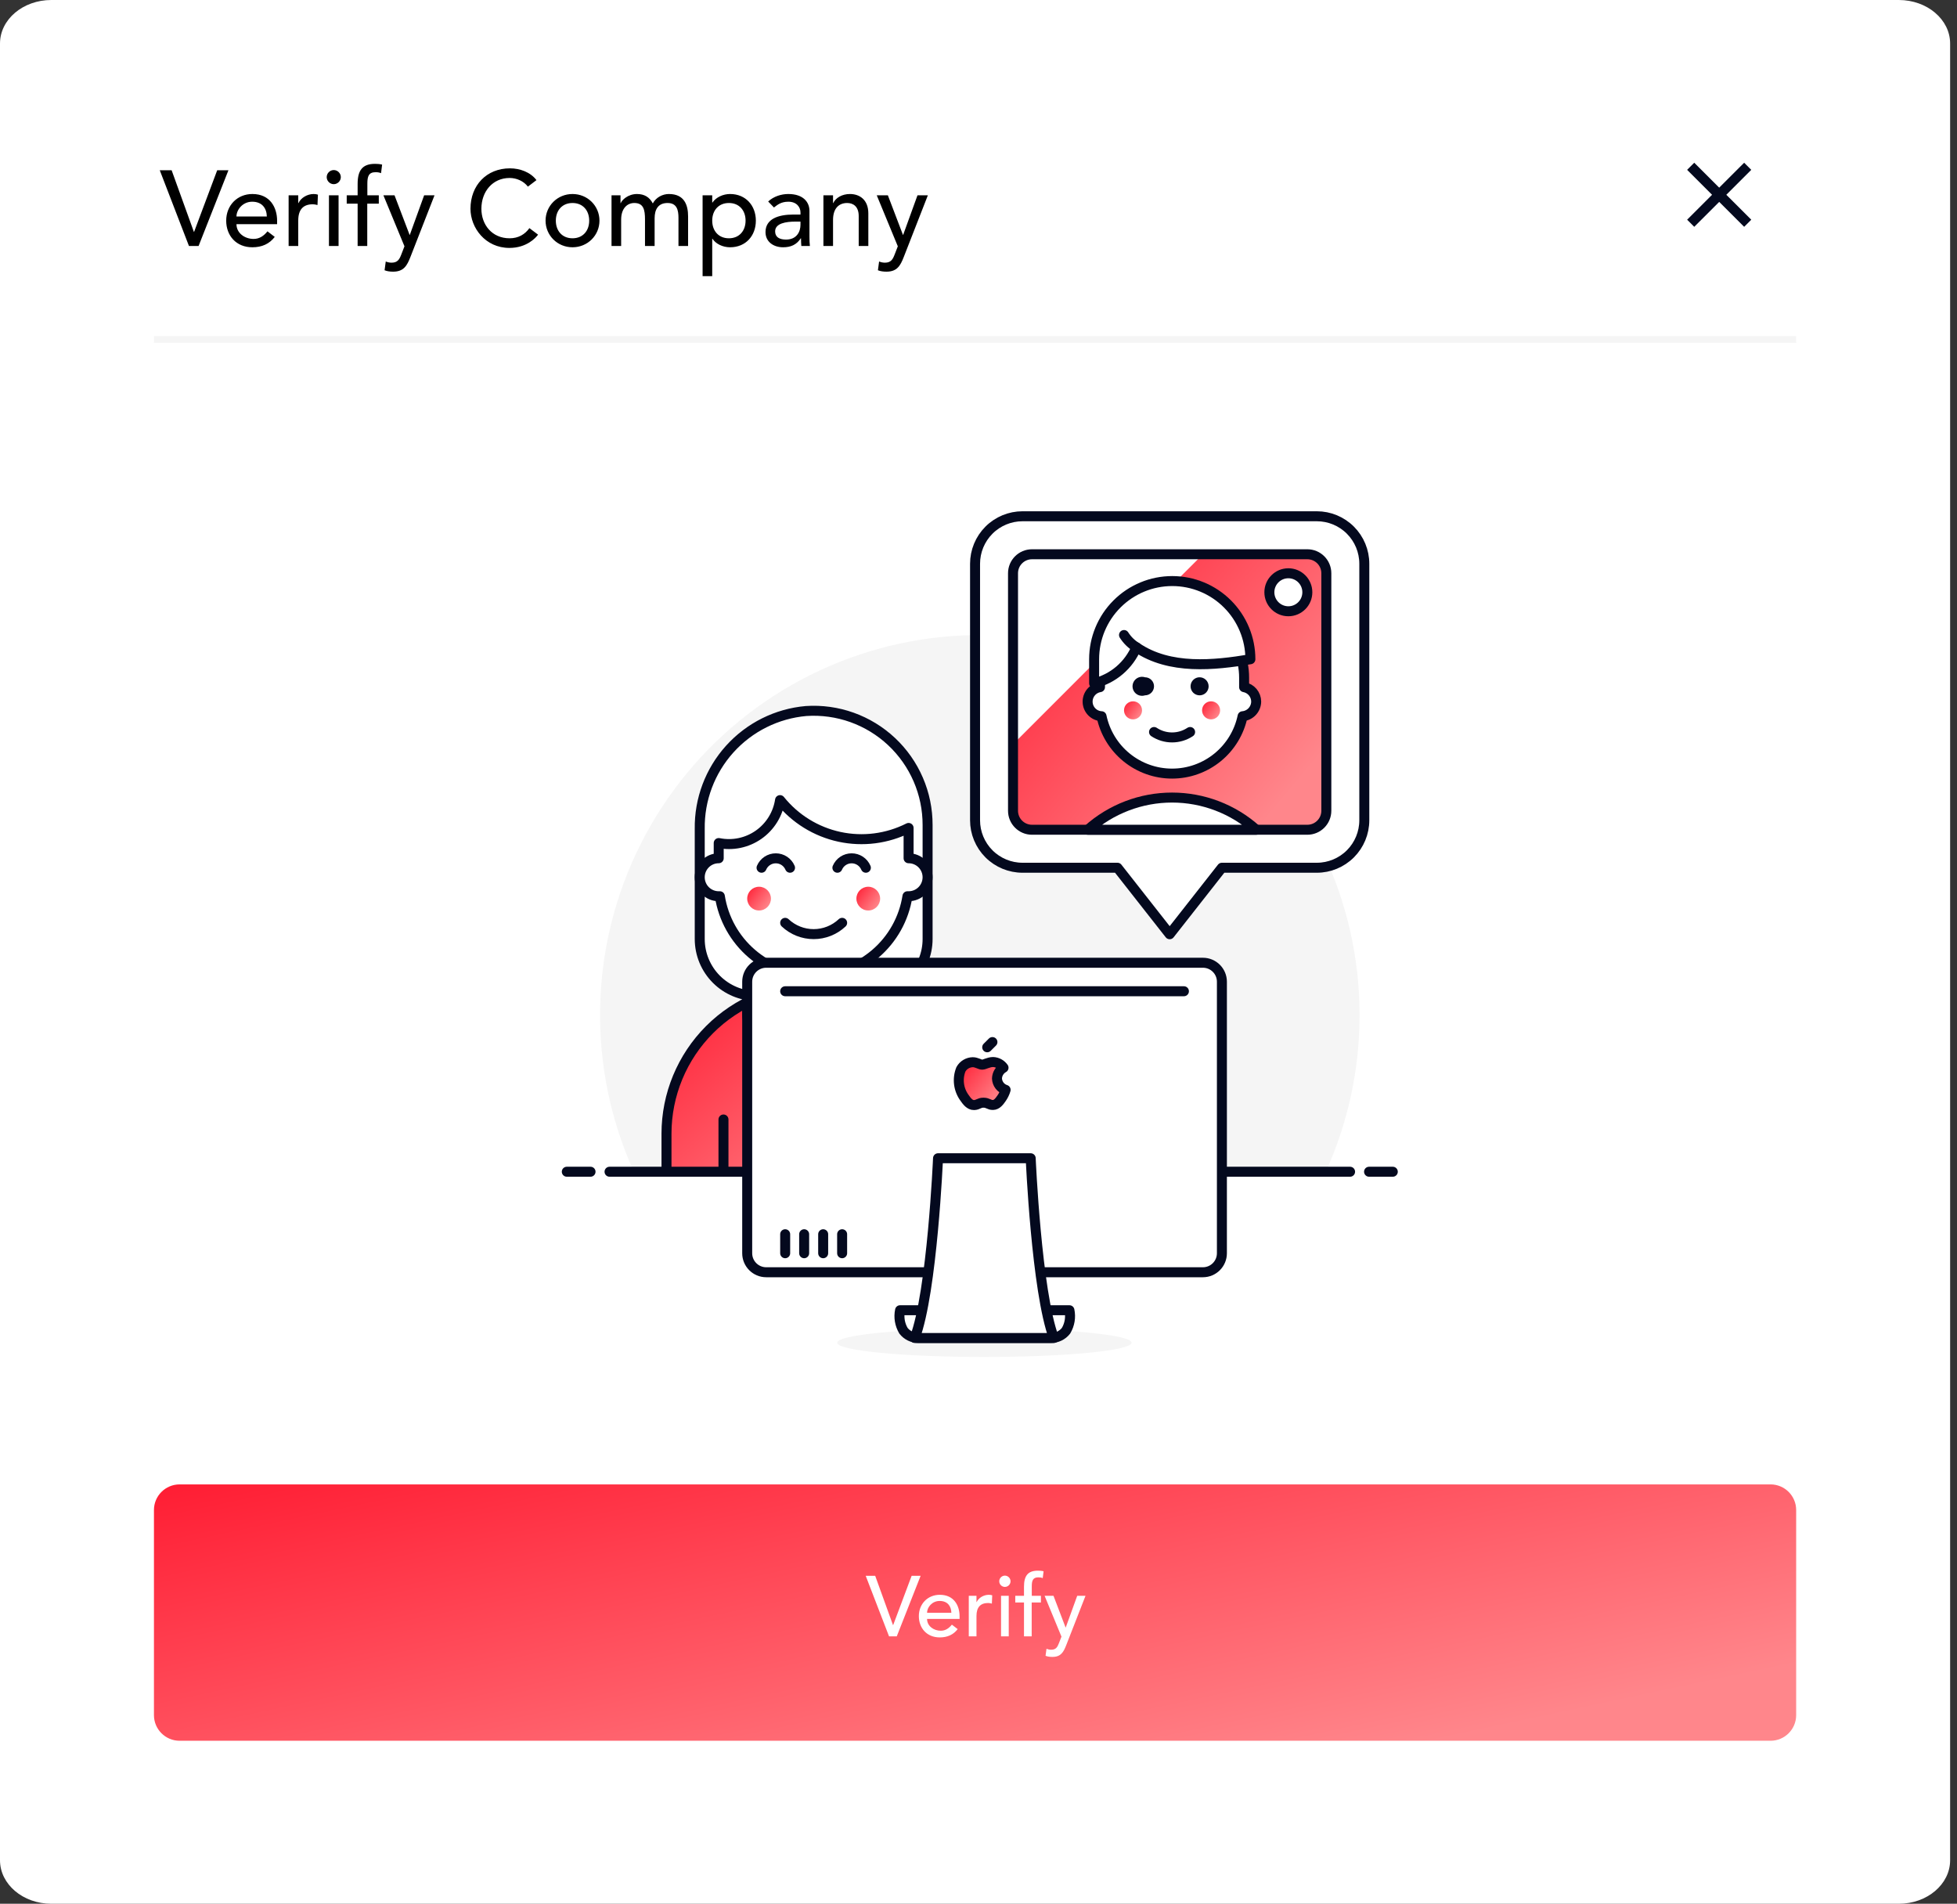 <svg width="183" height="178" viewBox="0 0 183 178" fill="none" xmlns="http://www.w3.org/2000/svg">
<rect x="0" y="0" width="183" height="178" fill="#333333" stroke="none"/>
<g clip-path="url(#clip0_181_152)">
<path d="M177.558 0H4.799C2.149 0 0 1.822 0 4.069V173.931C0 176.178 2.149 178 4.799 178H177.558C180.208 178 182.357 176.178 182.357 173.931V4.069C182.357 1.822 180.208 0 177.558 0Z" fill="white"/>
<path d="M17.67 23L14.94 15.92H16.05L18.13 21.68H18.15L20.31 15.92H21.36L18.57 23H17.67ZM25.912 20.96H22.112C22.112 21.79 22.882 22.34 23.712 22.34C24.262 22.34 24.662 22.06 25.012 21.63L25.692 22.15C25.192 22.8 24.502 23.12 23.592 23.12C22.092 23.12 21.152 22.04 21.152 20.63C21.152 19.21 22.182 18.14 23.602 18.14C25.272 18.14 25.912 19.42 25.912 20.64V20.96ZM22.112 20.24H24.952C24.932 19.45 24.492 18.86 23.582 18.86C22.692 18.86 22.112 19.61 22.112 20.24ZM26.989 23V18.26H27.889V18.99H27.909C28.139 18.49 28.739 18.14 29.329 18.14C29.469 18.14 29.609 18.16 29.729 18.2L29.689 19.17C29.539 19.13 29.389 19.1 29.249 19.1C28.369 19.1 27.889 19.58 27.889 20.62V23H26.989ZM30.76 23V18.26H31.66V23H30.76ZM30.55 16.56C30.55 16.2 30.85 15.9 31.21 15.9C31.57 15.9 31.87 16.2 31.87 16.56C31.87 16.92 31.57 17.22 31.21 17.22C30.85 17.22 30.55 16.92 30.55 16.56ZM33.442 23V19.04H32.422V18.26H33.442V17.2C33.442 15.94 33.882 15.32 35.062 15.32C35.262 15.32 35.482 15.33 35.732 15.39L35.632 16.19C35.462 16.12 35.302 16.1 35.122 16.1C34.462 16.1 34.352 16.51 34.352 17.17V18.26H35.422V19.04H34.342V23H33.442ZM37.822 23.03L35.852 18.26H36.892L38.302 21.96H38.322L39.662 18.26H40.632L38.382 24.02C38.062 24.84 37.752 25.4 36.762 25.4C36.492 25.4 36.212 25.37 35.962 25.27L36.072 24.45C36.242 24.52 36.432 24.56 36.612 24.56C37.182 24.56 37.352 24.25 37.532 23.78L37.822 23.03ZM50.165 16.84L49.365 17.45C48.965 16.93 48.305 16.64 47.655 16.64C46.065 16.64 45.015 17.91 45.015 19.52C45.015 21.01 46.005 22.28 47.655 22.28C48.465 22.28 49.085 21.92 49.505 21.33L50.315 21.94C50.105 22.23 49.255 23.18 47.635 23.18C45.385 23.18 43.995 21.3 43.995 19.52C43.995 17.32 45.505 15.74 47.685 15.74C48.615 15.74 49.595 16.09 50.165 16.84ZM51.976 20.63C51.976 21.59 52.576 22.28 53.536 22.28C54.496 22.28 55.096 21.59 55.096 20.63C55.096 19.67 54.496 18.98 53.536 18.98C52.576 18.98 51.976 19.67 51.976 20.63ZM51.016 20.63C51.016 19.25 52.126 18.14 53.536 18.14C54.946 18.14 56.056 19.25 56.056 20.63C56.056 22.01 54.946 23.12 53.536 23.12C52.126 23.12 51.016 22.01 51.016 20.63ZM57.184 23V18.26H58.024V19H58.044C58.134 18.72 58.714 18.14 59.564 18.14C60.264 18.14 60.744 18.44 61.044 19.02C61.354 18.44 61.974 18.14 62.544 18.14C64.004 18.14 64.344 19.18 64.344 20.24V23H63.444V20.36C63.444 19.64 63.294 18.98 62.424 18.98C61.554 18.98 61.214 19.57 61.214 20.41V23H60.314V20.52C60.314 19.62 60.184 18.98 59.314 18.98C58.664 18.98 58.084 19.47 58.084 20.54V23H57.184ZM65.7 25.82V18.26H66.6V18.94H66.62C66.969 18.43 67.629 18.14 68.269 18.14C69.74 18.14 70.68 19.23 70.68 20.63C70.68 22.05 69.73 23.12 68.269 23.12C67.59 23.12 66.939 22.81 66.62 22.32H66.6V25.82H65.7ZM68.159 18.98C67.2 18.98 66.6 19.67 66.6 20.63C66.6 21.59 67.2 22.28 68.159 22.28C69.12 22.28 69.719 21.59 69.719 20.63C69.719 19.67 69.12 18.98 68.159 18.98ZM72.373 19.4L71.833 18.84C72.333 18.37 73.053 18.14 73.713 18.14C75.113 18.14 75.693 18.9 75.693 19.72V22.14C75.693 22.47 75.703 22.75 75.733 23H74.933C74.913 22.76 74.903 22.52 74.903 22.28H74.883C74.483 22.89 73.943 23.12 73.223 23.12C72.343 23.12 71.583 22.62 71.583 21.7C71.583 20.48 72.753 20.06 74.193 20.06H74.853V19.86C74.853 19.37 74.493 18.86 73.723 18.86C73.033 18.86 72.703 19.15 72.373 19.4ZM74.853 20.72H74.373C73.523 20.72 72.483 20.87 72.483 21.63C72.483 22.17 72.883 22.4 73.503 22.4C74.503 22.4 74.853 21.66 74.853 21.02V20.72ZM76.998 23V18.26H77.898V18.99H77.918C78.148 18.49 78.748 18.14 79.478 18.14C80.398 18.14 81.198 18.69 81.198 19.95V23H80.298V20.2C80.298 19.31 79.788 18.98 79.218 18.98C78.468 18.98 77.898 19.46 77.898 20.56V23H76.998ZM83.955 23.03L81.985 18.26H83.025L84.435 21.96H84.455L85.795 18.26H86.765L84.515 24.02C84.195 24.84 83.885 25.4 82.895 25.4C82.625 25.4 82.345 25.37 82.095 25.27L82.205 24.45C82.375 24.52 82.565 24.56 82.745 24.56C83.315 24.56 83.485 24.25 83.665 23.78L83.955 23.03Z" fill="black"/>
<path d="M160.763 17.545L163.096 15.215L163.762 15.88L161.429 18.211L163.762 20.542L163.096 21.207L160.763 18.877L158.43 21.207L157.764 20.542L160.097 18.211L157.764 15.88L158.43 15.215L160.763 17.545Z" fill="#04091E"/>
<path d="M14.396 31.741H167.96" stroke="#F5F5F5" stroke-width="0.622"/>
<path d="M127.134 94.901C127.134 89.6 125.947 84.365 123.662 79.582C121.376 74.799 118.05 70.588 113.926 67.258C109.803 63.928 104.986 61.564 99.83 60.339C94.674 59.113 89.31 59.058 84.13 60.177C78.95 61.295 74.086 63.56 69.895 66.804C65.703 70.047 62.29 74.189 59.907 78.924C57.523 83.659 56.229 88.868 56.119 94.168C56.009 99.469 57.086 104.726 59.272 109.556H123.974C126.061 104.952 127.138 99.956 127.134 94.901Z" fill="#F5F5F5"/>
<path d="M56.998 109.556H126.246" stroke="#04091E" stroke-width="0.934" stroke-linecap="round" stroke-linejoin="round"/>
<path d="M53.002 109.556H55.221" stroke="#04091E" stroke-width="0.934" stroke-linecap="round" stroke-linejoin="round"/>
<path d="M128.021 109.556H130.241" stroke="#04091E" stroke-width="0.934" stroke-linecap="round" stroke-linejoin="round"/>
<path d="M81.413 93.125C82.826 93.125 84.181 92.564 85.18 91.564C86.178 90.565 86.74 89.21 86.74 87.796V77.138C86.743 75.677 86.446 74.23 85.866 72.888C85.287 71.547 84.439 70.338 83.373 69.339C82.307 68.339 81.047 67.569 79.672 67.077C78.296 66.586 76.834 66.382 75.376 66.48C72.634 66.721 70.085 67.992 68.24 70.037C66.396 72.082 65.393 74.749 65.433 77.502V87.796C65.433 89.21 65.994 90.565 66.993 91.564C67.992 92.564 69.347 93.125 70.76 93.125H81.413Z" fill="white"/>
<path d="M81.413 93.125C82.826 93.125 84.181 92.564 85.18 91.564C86.178 90.565 86.74 89.21 86.74 87.796V77.138C86.743 75.677 86.446 74.23 85.866 72.888C85.287 71.547 84.439 70.338 83.373 69.339C82.307 68.339 81.047 67.569 79.672 67.077C78.296 66.586 76.834 66.382 75.376 66.48C72.634 66.721 70.085 67.992 68.24 70.037C66.396 72.082 65.393 74.749 65.433 77.502V87.796C65.433 89.21 65.994 90.565 66.993 91.564C67.992 92.564 69.347 93.125 70.76 93.125H81.413Z" stroke="#04091E" stroke-width="0.934" stroke-linecap="round" stroke-linejoin="round"/>
<path d="M89.846 109.555V106.003C89.846 102.351 88.396 98.85 85.815 96.267C83.235 93.686 79.734 92.235 76.085 92.235C72.435 92.235 68.935 93.686 66.355 96.267C63.774 98.85 62.324 102.351 62.324 106.003V109.555H89.846Z" fill="url(#paint0_linear_181_152)"/>
<path d="M89.846 109.555V106.003C89.846 102.351 88.396 98.85 85.815 96.267C83.235 93.686 79.734 92.235 76.085 92.235C72.435 92.235 68.935 93.686 66.355 96.267C63.774 98.85 62.324 102.351 62.324 106.003V109.555H89.846Z" stroke="#04091E" stroke-width="0.934" stroke-linecap="round" stroke-linejoin="round"/>
<path d="M82.3 94.75C82.301 94.303 82.214 93.86 82.043 93.447C81.873 93.034 81.623 92.658 81.307 92.342C80.991 92.026 80.616 91.775 80.202 91.605C79.79 91.434 79.347 91.347 78.9 91.349H73.271C72.824 91.347 72.382 91.434 71.969 91.605C71.555 91.775 71.181 92.026 70.865 92.342C70.548 92.658 70.298 93.034 70.128 93.447C69.957 93.86 69.87 94.303 69.871 94.75C69.872 95.144 69.942 95.534 70.075 95.905L71.647 100.23L76.086 97.566L80.525 100.23L82.096 95.905C82.229 95.534 82.299 95.144 82.3 94.75Z" fill="url(#paint1_linear_181_152)" stroke="#04091E" stroke-width="0.934" stroke-linecap="round" stroke-linejoin="round"/>
<path d="M76.086 97.564V109.556" stroke="#04091E" stroke-width="0.934" stroke-linecap="round" stroke-linejoin="round"/>
<path d="M79.193 94.457L76.086 97.565L72.978 94.457V89.571H79.193V94.457Z" fill="white"/>
<path d="M79.193 94.457L76.086 97.565L72.978 94.457V89.571H79.193V94.457Z" stroke="#04091E" stroke-width="0.934" stroke-linecap="round" stroke-linejoin="round"/>
<path d="M67.652 104.671V109.556" stroke="#04091E" stroke-width="0.934" stroke-linecap="round" stroke-linejoin="round"/>
<path d="M84.519 104.671V109.556" stroke="#04091E" stroke-width="0.934" stroke-linecap="round" stroke-linejoin="round"/>
<path d="M84.963 80.246V78.025C84.963 77.812 84.963 77.617 84.963 77.412C82.965 78.422 80.68 78.716 78.492 78.242C76.303 77.768 74.344 76.556 72.942 74.81C72.845 75.457 72.617 76.078 72.271 76.635C71.926 77.192 71.472 77.672 70.935 78.048C70.399 78.423 69.792 78.686 69.151 78.819C68.51 78.953 67.849 78.954 67.207 78.824V80.246C66.736 80.246 66.285 80.432 65.952 80.766C65.619 81.099 65.432 81.551 65.432 82.022C65.432 82.493 65.619 82.945 65.952 83.278C66.285 83.611 66.736 83.798 67.207 83.798H67.314C67.641 85.891 68.704 87.797 70.313 89.174C71.921 90.552 73.968 91.308 76.085 91.308C78.202 91.308 80.249 90.552 81.858 89.174C83.466 87.797 84.529 85.891 84.856 83.798H84.963C85.434 83.798 85.886 83.611 86.219 83.278C86.551 82.945 86.739 82.493 86.739 82.022C86.739 81.551 86.551 81.099 86.219 80.766C85.886 80.432 85.434 80.246 84.963 80.246Z" fill="white" stroke="#04091E" stroke-width="0.934" stroke-linecap="round" stroke-linejoin="round"/>
<path d="M73.422 86.284C74.143 86.963 75.096 87.34 76.085 87.34C77.075 87.34 78.028 86.963 78.749 86.284" stroke="#04091E" stroke-width="0.934" stroke-linecap="round" stroke-linejoin="round"/>
<path d="M80.968 81.133C80.857 80.872 80.672 80.649 80.435 80.492C80.198 80.335 79.92 80.252 79.636 80.252C79.353 80.252 79.075 80.335 78.838 80.492C78.601 80.649 78.416 80.872 78.305 81.133" stroke="#04091E" stroke-width="0.934" stroke-linecap="round" stroke-linejoin="round"/>
<path d="M73.876 81.133C73.765 80.872 73.579 80.649 73.343 80.492C73.106 80.335 72.828 80.252 72.545 80.252C72.261 80.252 71.983 80.335 71.746 80.492C71.509 80.649 71.324 80.872 71.213 81.133" stroke="#04091E" stroke-width="0.934" stroke-linecap="round" stroke-linejoin="round"/>
<path d="M70.981 85.13C71.594 85.13 72.091 84.634 72.091 84.021C72.091 83.407 71.594 82.91 70.981 82.91C70.368 82.91 69.871 83.407 69.871 84.021C69.871 84.634 70.368 85.13 70.981 85.13Z" fill="url(#paint2_linear_181_152)"/>
<path d="M81.192 85.13C81.805 85.13 82.302 84.634 82.302 84.021C82.302 83.407 81.805 82.91 81.192 82.91C80.579 82.91 80.082 83.407 80.082 84.021C80.082 84.634 80.579 85.13 81.192 85.13Z" fill="url(#paint3_linear_181_152)"/>
<path d="M123.138 81.133H114.26L109.377 87.351L104.495 81.133H95.617C94.439 81.133 93.31 80.665 92.478 79.832C91.646 79 91.178 77.87 91.178 76.692V52.711C91.178 51.533 91.646 50.404 92.478 49.571C93.31 48.738 94.439 48.27 95.617 48.27H123.138C124.316 48.27 125.445 48.738 126.277 49.571C127.109 50.404 127.577 51.533 127.577 52.711V76.692C127.577 77.87 127.109 79 126.277 79.832C125.445 80.665 124.316 81.133 123.138 81.133Z" fill="white" stroke="#04091E" stroke-width="0.934" stroke-linecap="round" stroke-linejoin="round"/>
<path d="M122.25 51.823H96.504C95.523 51.823 94.728 52.618 94.728 53.599V75.804C94.728 76.785 95.523 77.581 96.504 77.581H122.25C123.231 77.581 124.026 76.785 124.026 75.804V53.599C124.026 52.618 123.231 51.823 122.25 51.823Z" fill="url(#paint4_linear_181_152)"/>
<path d="M112.484 51.823H96.504C96.033 51.823 95.582 52.01 95.249 52.343C94.916 52.676 94.728 53.128 94.728 53.599V69.587L112.484 51.823Z" fill="white"/>
<path d="M117.466 65.59C117.463 65.27 117.348 64.961 117.143 64.716C116.937 64.472 116.652 64.306 116.338 64.248V63.36C116.338 61.573 115.628 59.858 114.364 58.594C113.1 57.329 111.387 56.619 109.6 56.619C107.813 56.619 106.099 57.329 104.835 58.594C103.571 59.858 102.861 61.573 102.861 63.36V64.248C102.527 64.3 102.223 64.475 102.01 64.737C101.796 65 101.688 65.334 101.705 65.672C101.723 66.01 101.866 66.33 102.105 66.569C102.345 66.808 102.665 66.95 103.004 66.967C103.32 68.483 104.148 69.844 105.349 70.82C106.551 71.798 108.051 72.331 109.6 72.331C111.148 72.331 112.649 71.798 113.85 70.82C115.051 69.844 115.88 68.483 116.196 66.967C116.541 66.938 116.863 66.78 117.098 66.525C117.334 66.27 117.464 65.936 117.466 65.59Z" fill="white" stroke="#04091E" stroke-width="0.934" stroke-linecap="round" stroke-linejoin="round"/>
<path d="M107.069 63.325C106.936 63.281 106.794 63.269 106.655 63.291C106.517 63.312 106.385 63.367 106.271 63.449C106.157 63.532 106.065 63.64 106.001 63.765C105.937 63.89 105.904 64.028 105.904 64.169C105.904 64.309 105.937 64.447 106.001 64.573C106.065 64.698 106.157 64.806 106.271 64.888C106.385 64.971 106.517 65.025 106.655 65.046C106.794 65.068 106.936 65.056 107.069 65.013C107.293 65.013 107.507 64.924 107.665 64.766C107.824 64.607 107.913 64.392 107.913 64.169C107.913 63.944 107.824 63.73 107.665 63.572C107.507 63.414 107.293 63.325 107.069 63.325Z" fill="#04091E"/>
<path d="M112.131 63.326C111.966 63.335 111.808 63.392 111.675 63.489C111.542 63.588 111.441 63.722 111.384 63.877C111.327 64.032 111.317 64.2 111.354 64.36C111.392 64.521 111.475 64.667 111.594 64.781C111.714 64.894 111.864 64.97 112.026 64.999C112.189 65.029 112.356 65.01 112.507 64.944C112.659 64.88 112.788 64.772 112.879 64.634C112.97 64.496 113.018 64.335 113.019 64.17C113.019 64.056 112.996 63.942 112.951 63.836C112.906 63.731 112.84 63.636 112.756 63.557C112.673 63.478 112.575 63.417 112.468 63.377C112.36 63.338 112.245 63.32 112.131 63.326Z" fill="#04091E"/>
<path d="M105.951 67.261C106.417 67.261 106.794 66.883 106.794 66.417C106.794 65.951 106.417 65.573 105.951 65.573C105.485 65.573 105.107 65.951 105.107 66.417C105.107 66.883 105.485 67.261 105.951 67.261Z" fill="url(#paint5_linear_181_152)"/>
<path d="M113.25 67.261C113.715 67.261 114.093 66.883 114.093 66.417C114.093 65.951 113.715 65.573 113.25 65.573C112.784 65.573 112.406 65.951 112.406 66.417C112.406 66.883 112.784 67.261 113.25 67.261Z" fill="url(#paint6_linear_181_152)"/>
<path d="M107.914 68.442C108.414 68.773 109.001 68.949 109.601 68.949C110.201 68.949 110.787 68.773 111.288 68.442" stroke="#04091E" stroke-width="0.934" stroke-linecap="round" stroke-linejoin="round"/>
<path d="M116.924 61.639C116.924 59.7 116.154 57.841 114.783 56.47C113.413 55.099 111.555 54.329 109.617 54.329C107.679 54.329 105.821 55.099 104.451 56.47C103.08 57.841 102.311 59.7 102.311 61.639V63.895C103.188 63.679 104.002 63.262 104.69 62.676C105.376 62.09 105.918 61.352 106.27 60.52C109.377 62.643 113.532 62.207 116.924 61.639Z" fill="white"/>
<path d="M116.924 61.639C116.924 59.7 116.154 57.841 114.783 56.47C113.413 55.099 111.555 54.329 109.617 54.329C107.679 54.329 105.821 55.099 104.451 56.47C103.08 57.841 102.311 59.7 102.311 61.639V63.895C103.188 63.679 104.002 63.262 104.69 62.676C105.376 62.09 105.918 61.352 106.27 60.52C109.377 62.643 113.532 62.207 116.924 61.639Z" stroke="#04091E" stroke-width="0.934" stroke-linecap="round" stroke-linejoin="round"/>
<path d="M105.107 59.374C105.403 59.84 105.801 60.232 106.271 60.52" stroke="#04091E" stroke-width="0.934" stroke-linecap="round" stroke-linejoin="round"/>
<path d="M122.25 51.823H96.504C95.523 51.823 94.728 52.618 94.728 53.599V75.804C94.728 76.785 95.523 77.581 96.504 77.581H122.25C123.231 77.581 124.026 76.785 124.026 75.804V53.599C124.026 52.618 123.231 51.823 122.25 51.823Z" stroke="#04091E" stroke-width="0.934" stroke-linecap="round" stroke-linejoin="round"/>
<path d="M117.474 77.582C115.309 75.643 112.505 74.571 109.6 74.571C106.694 74.571 103.89 75.643 101.725 77.582H117.474Z" fill="white" stroke="#04091E" stroke-width="0.934" stroke-linecap="round" stroke-linejoin="round"/>
<path d="M120.475 57.153C121.456 57.153 122.25 56.357 122.25 55.376C122.25 54.395 121.456 53.6 120.475 53.6C119.494 53.6 118.699 54.395 118.699 55.376C118.699 56.357 119.494 57.153 120.475 57.153Z" fill="white" stroke="#04091E" stroke-width="0.934" stroke-linecap="round" stroke-linejoin="round"/>
<path d="M92.048 126.875C99.648 126.875 105.809 126.278 105.809 125.543C105.809 124.807 99.648 124.21 92.048 124.21C84.448 124.21 78.287 124.807 78.287 125.543C78.287 126.278 84.448 126.875 92.048 126.875Z" fill="#F5F5F5"/>
<path d="M112.485 90.016H71.647C70.666 90.016 69.871 90.811 69.871 91.792V117.177C69.871 118.158 70.666 118.954 71.647 118.954H112.485C113.466 118.954 114.261 118.158 114.261 117.177V91.792C114.261 90.811 113.466 90.016 112.485 90.016Z" fill="white"/>
<path d="M100.003 122.506C100.142 123.163 100.028 123.849 99.683 124.425C99.517 124.637 99.303 124.808 99.06 124.924C98.817 125.041 98.551 125.101 98.281 125.1H85.852C85.588 125.096 85.329 125.033 85.093 124.917C84.856 124.8 84.648 124.632 84.485 124.425C84.141 123.849 84.026 123.163 84.165 122.506H100.003Z" fill="white" stroke="#04091E" stroke-width="0.934" stroke-linecap="round" stroke-linejoin="round"/>
<path d="M112.485 90.016H71.647C70.666 90.016 69.871 90.811 69.871 91.792V117.177C69.871 118.158 70.666 118.954 71.647 118.954H112.485C113.466 118.954 114.261 118.158 114.261 117.177V91.792C114.261 90.811 113.466 90.016 112.485 90.016Z" stroke="#04091E" stroke-width="0.934" stroke-linecap="round" stroke-linejoin="round"/>
<path d="M98.547 125.1H85.541C87.174 120.766 87.716 108.296 87.716 108.296H96.381C96.381 108.296 96.923 120.766 98.547 125.1Z" fill="white" stroke="#04091E" stroke-width="0.934" stroke-linecap="round" stroke-linejoin="round"/>
<path d="M73.422 115.4V117.176" stroke="#04091E" stroke-width="0.934" stroke-linecap="round" stroke-linejoin="round"/>
<path d="M75.197 115.4V117.176" stroke="#04091E" stroke-width="0.934" stroke-linecap="round" stroke-linejoin="round"/>
<path d="M76.975 115.4V117.176" stroke="#04091E" stroke-width="0.934" stroke-linecap="round" stroke-linejoin="round"/>
<path d="M78.748 115.4V117.176" stroke="#04091E" stroke-width="0.934" stroke-linecap="round" stroke-linejoin="round"/>
<path d="M93.228 100.844C93.233 100.636 93.292 100.433 93.4 100.256C93.507 100.078 93.659 99.931 93.841 99.831C93.73 99.672 93.584 99.542 93.415 99.45C93.245 99.357 93.057 99.305 92.864 99.298C92.447 99.298 92.056 99.546 91.843 99.546C91.63 99.546 91.311 99.307 90.955 99.315C90.73 99.321 90.51 99.385 90.317 99.502C90.123 99.619 89.964 99.784 89.855 99.982C89.681 100.418 89.621 100.892 89.68 101.358C89.739 101.824 89.915 102.267 90.192 102.646C90.414 102.966 90.689 103.331 91.08 103.322C91.47 103.313 91.541 103.099 91.967 103.099C92.393 103.099 92.491 103.322 92.855 103.313C93.219 103.304 93.45 102.984 93.672 102.664C93.833 102.431 93.956 102.173 94.036 101.9C93.809 101.828 93.61 101.688 93.466 101.499C93.322 101.31 93.239 101.081 93.228 100.844Z" fill="url(#paint7_linear_181_152)" stroke="#04091E" stroke-width="0.934" stroke-linejoin="round"/>
<path d="M92.314 97.92L92.803 97.432" stroke="#04091E" stroke-width="0.934" stroke-linecap="round" stroke-linejoin="round"/>
<path d="M73.422 92.681H110.709" stroke="#04091E" stroke-width="0.934" stroke-linecap="round" stroke-linejoin="round"/>
<path d="M157.762 151.01L155.062 153.706V148.313L157.762 151.01Z" fill="white"/>
<path d="M165.561 138.79H16.796C15.471 138.79 14.396 139.863 14.396 141.187V160.363C14.396 161.687 15.471 162.76 16.796 162.76H165.561C166.886 162.76 167.96 161.687 167.96 160.363V141.187C167.96 139.863 166.886 138.79 165.561 138.79Z" fill="url(#paint8_linear_181_152)"/>
<path d="M83.136 153L80.952 147.336H81.84L83.504 151.944H83.52L85.248 147.336H86.088L83.856 153H83.136ZM89.73 151.368H86.69C86.69 152.032 87.306 152.472 87.97 152.472C88.41 152.472 88.73 152.248 89.01 151.904L89.554 152.32C89.154 152.84 88.602 153.096 87.874 153.096C86.674 153.096 85.922 152.232 85.922 151.104C85.922 149.968 86.746 149.112 87.882 149.112C89.218 149.112 89.73 150.136 89.73 151.112V151.368ZM86.69 150.792H88.962C88.946 150.16 88.594 149.688 87.866 149.688C87.154 149.688 86.69 150.288 86.69 150.792ZM90.591 153V149.208H91.311V149.792H91.327C91.511 149.392 91.991 149.112 92.463 149.112C92.575 149.112 92.687 149.128 92.783 149.16L92.751 149.936C92.631 149.904 92.511 149.88 92.399 149.88C91.695 149.88 91.311 150.264 91.311 151.096V153H90.591ZM93.608 153V149.208H94.328V153H93.608ZM93.44 147.848C93.44 147.56 93.68 147.32 93.968 147.32C94.256 147.32 94.496 147.56 94.496 147.848C94.496 148.136 94.256 148.376 93.968 148.376C93.68 148.376 93.44 148.136 93.44 147.848ZM95.754 153V149.832H94.938V149.208H95.754V148.36C95.754 147.352 96.106 146.856 97.05 146.856C97.21 146.856 97.386 146.864 97.586 146.912L97.506 147.552C97.37 147.496 97.242 147.48 97.098 147.48C96.57 147.48 96.482 147.808 96.482 148.336V149.208H97.338V149.832H96.474V153H95.754ZM99.258 153.024L97.682 149.208H98.514L99.642 152.168H99.658L100.73 149.208H101.506L99.706 153.816C99.45 154.472 99.202 154.92 98.41 154.92C98.194 154.92 97.97 154.896 97.77 154.816L97.858 154.16C97.994 154.216 98.146 154.248 98.29 154.248C98.746 154.248 98.882 154 99.026 153.624L99.258 153.024Z" fill="white"/>
</g>
<defs>
<linearGradient id="paint0_linear_181_152" x1="60.031" y1="92.235" x2="78.679" y2="113.975" gradientUnits="userSpaceOnUse">
<stop stop-color="#FF172E"/>
<stop offset="1" stop-color="#FF868B"/>
</linearGradient>
<linearGradient id="paint1_linear_181_152" x1="68.835" y1="91.349" x2="78.508" y2="101.279" gradientUnits="userSpaceOnUse">
<stop stop-color="#FF172E"/>
<stop offset="1" stop-color="#FF868B"/>
</linearGradient>
<linearGradient id="paint2_linear_181_152" x1="69.686" y1="82.91" x2="71.993" y2="84.602" gradientUnits="userSpaceOnUse">
<stop stop-color="#FF172E"/>
<stop offset="1" stop-color="#FF868B"/>
</linearGradient>
<linearGradient id="paint3_linear_181_152" x1="79.897" y1="82.91" x2="82.204" y2="84.602" gradientUnits="userSpaceOnUse">
<stop stop-color="#FF172E"/>
<stop offset="1" stop-color="#FF868B"/>
</linearGradient>
<linearGradient id="paint4_linear_181_152" x1="92.287" y1="51.823" x2="119.895" y2="74.859" gradientUnits="userSpaceOnUse">
<stop stop-color="#FF172E"/>
<stop offset="1" stop-color="#FF868B"/>
</linearGradient>
<linearGradient id="paint5_linear_181_152" x1="104.967" y1="65.573" x2="106.72" y2="66.859" gradientUnits="userSpaceOnUse">
<stop stop-color="#FF172E"/>
<stop offset="1" stop-color="#FF868B"/>
</linearGradient>
<linearGradient id="paint6_linear_181_152" x1="112.266" y1="65.573" x2="114.019" y2="66.859" gradientUnits="userSpaceOnUse">
<stop stop-color="#FF172E"/>
<stop offset="1" stop-color="#FF868B"/>
</linearGradient>
<linearGradient id="paint7_linear_181_152" x1="89.293" y1="99.298" x2="93.568" y2="102.71" gradientUnits="userSpaceOnUse">
<stop stop-color="#FF172E"/>
<stop offset="1" stop-color="#FF868B"/>
</linearGradient>
<linearGradient id="paint8_linear_181_152" x1="1.6" y1="138.79" x2="12.232" y2="188.757" gradientUnits="userSpaceOnUse">
<stop stop-color="#FF172E"/>
<stop offset="1" stop-color="#FF868B"/>
</linearGradient>
<clipPath id="clip0_181_152">
<rect width="183" height="178" fill="white"/>
</clipPath>
</defs>
</svg>
